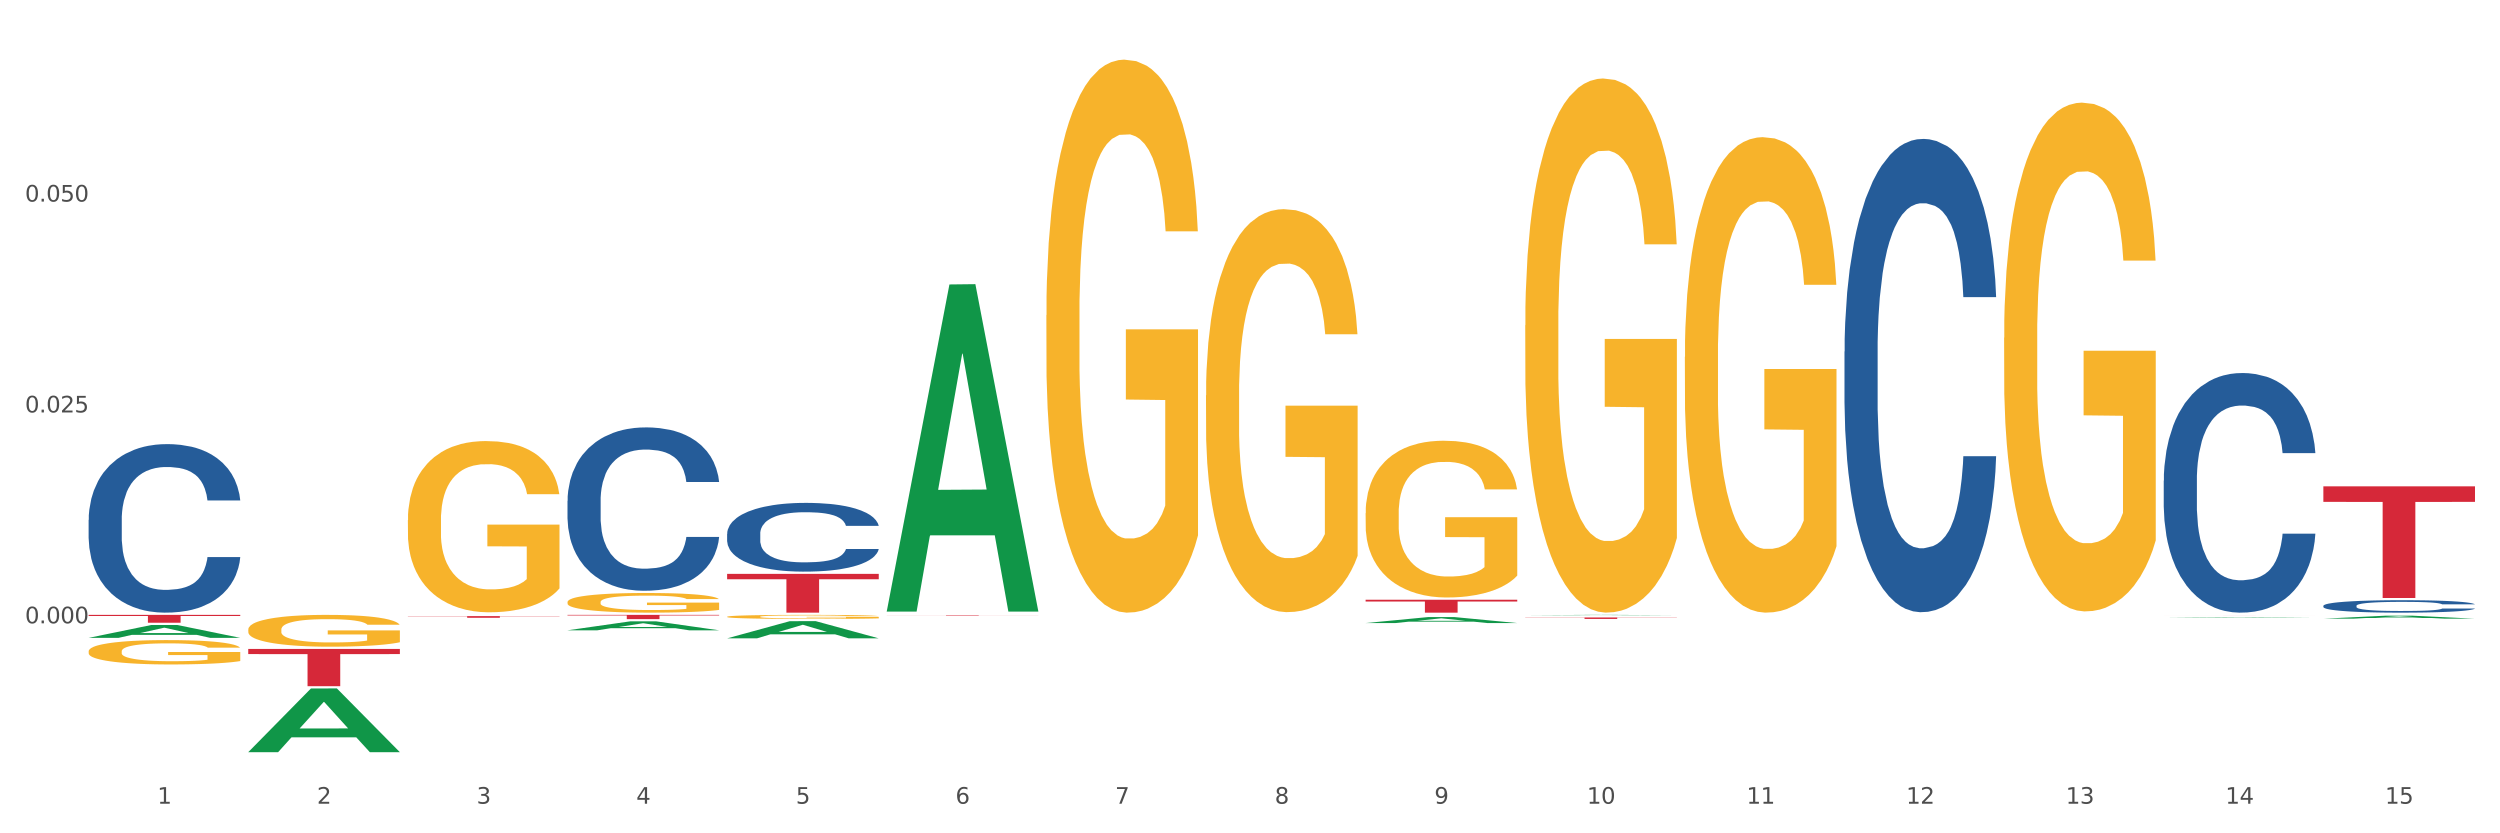 <?xml version="1.0" encoding="utf-8" standalone="no"?>
<!DOCTYPE svg PUBLIC "-//W3C//DTD SVG 1.1//EN"
  "http://www.w3.org/Graphics/SVG/1.1/DTD/svg11.dtd">
<svg xmlns:xlink="http://www.w3.org/1999/xlink" width="1080pt" height="360pt" viewBox="0 0 1080 360" xmlns="http://www.w3.org/2000/svg" version="1.1">
 <rect x="0" y="0" width="1080" height="360" fill="#333333" stroke="none"/>
 <defs>
  <style type="text/css">*{stroke-linejoin: round; stroke-linecap: butt}</style>
 </defs>
 <g id="figure_1">
  <g id="patch_1">
   <path d="M 0 360 
L 1080 360 
L 1080 0 
L 0 0 
z
" style="fill: #ffffff; stroke: #ffffff; stroke-linejoin: miter"/>
  </g>
  <g id="axes_1">
   <g id="matplotlib.axis_1">
    <g id="xtick_1">
     <g id="text_1">
      <!-- 1 -->
      <g style="fill: #4d4d4d" transform="translate(67.984 347.204) scale(0.096 -0.096)">
       <defs>
        <path id="DejaVuSans-31" d="M 794 531 
L 1825 531 
L 1825 4091 
L 703 3866 
L 703 4441 
L 1819 4666 
L 2450 4666 
L 2450 531 
L 3481 531 
L 3481 0 
L 794 0 
L 794 531 
z
" transform="scale(0.016)"/>
       </defs>
       <use xlink:href="#DejaVuSans-31"/>
      </g>
     </g>
    </g>
    <g id="xtick_2">
     <g id="text_2">
      <!-- 2 -->
      <g style="fill: #4d4d4d" transform="translate(136.942 347.204) scale(0.096 -0.096)">
       <defs>
        <path id="DejaVuSans-32" d="M 1228 531 
L 3431 531 
L 3431 0 
L 469 0 
L 469 531 
Q 828 903 1448 1529 
Q 2069 2156 2228 2338 
Q 2531 2678 2651 2914 
Q 2772 3150 2772 3378 
Q 2772 3750 2511 3984 
Q 2250 4219 1831 4219 
Q 1534 4219 1204 4116 
Q 875 4013 500 3803 
L 500 4441 
Q 881 4594 1212 4672 
Q 1544 4750 1819 4750 
Q 2544 4750 2975 4387 
Q 3406 4025 3406 3419 
Q 3406 3131 3298 2873 
Q 3191 2616 2906 2266 
Q 2828 2175 2409 1742 
Q 1991 1309 1228 531 
z
" transform="scale(0.016)"/>
       </defs>
       <use xlink:href="#DejaVuSans-32"/>
      </g>
     </g>
    </g>
    <g id="xtick_3">
     <g id="text_3">
      <!-- 3 -->
      <g style="fill: #4d4d4d" transform="translate(205.899 347.204) scale(0.096 -0.096)">
       <defs>
        <path id="DejaVuSans-33" d="M 2597 2516 
Q 3050 2419 3304 2112 
Q 3559 1806 3559 1356 
Q 3559 666 3084 287 
Q 2609 -91 1734 -91 
Q 1441 -91 1130 -33 
Q 819 25 488 141 
L 488 750 
Q 750 597 1062 519 
Q 1375 441 1716 441 
Q 2309 441 2620 675 
Q 2931 909 2931 1356 
Q 2931 1769 2642 2001 
Q 2353 2234 1838 2234 
L 1294 2234 
L 1294 2753 
L 1863 2753 
Q 2328 2753 2575 2939 
Q 2822 3125 2822 3475 
Q 2822 3834 2567 4026 
Q 2313 4219 1838 4219 
Q 1578 4219 1281 4162 
Q 984 4106 628 3988 
L 628 4550 
Q 988 4650 1302 4700 
Q 1616 4750 1894 4750 
Q 2613 4750 3031 4423 
Q 3450 4097 3450 3541 
Q 3450 3153 3228 2886 
Q 3006 2619 2597 2516 
z
" transform="scale(0.016)"/>
       </defs>
       <use xlink:href="#DejaVuSans-33"/>
      </g>
     </g>
    </g>
    <g id="xtick_4">
     <g id="text_4">
      <!-- 4 -->
      <g style="fill: #4d4d4d" transform="translate(274.857 347.204) scale(0.096 -0.096)">
       <defs>
        <path id="DejaVuSans-34" d="M 2419 4116 
L 825 1625 
L 2419 1625 
L 2419 4116 
z
M 2253 4666 
L 3047 4666 
L 3047 1625 
L 3713 1625 
L 3713 1100 
L 3047 1100 
L 3047 0 
L 2419 0 
L 2419 1100 
L 313 1100 
L 313 1709 
L 2253 4666 
z
" transform="scale(0.016)"/>
       </defs>
       <use xlink:href="#DejaVuSans-34"/>
      </g>
     </g>
    </g>
    <g id="xtick_5">
     <g id="text_5">
      <!-- 5 -->
      <g style="fill: #4d4d4d" transform="translate(343.815 347.204) scale(0.096 -0.096)">
       <defs>
        <path id="DejaVuSans-35" d="M 691 4666 
L 3169 4666 
L 3169 4134 
L 1269 4134 
L 1269 2991 
Q 1406 3038 1543 3061 
Q 1681 3084 1819 3084 
Q 2600 3084 3056 2656 
Q 3513 2228 3513 1497 
Q 3513 744 3044 326 
Q 2575 -91 1722 -91 
Q 1428 -91 1123 -41 
Q 819 9 494 109 
L 494 744 
Q 775 591 1075 516 
Q 1375 441 1709 441 
Q 2250 441 2565 725 
Q 2881 1009 2881 1497 
Q 2881 1984 2565 2268 
Q 2250 2553 1709 2553 
Q 1456 2553 1204 2497 
Q 953 2441 691 2322 
L 691 4666 
z
" transform="scale(0.016)"/>
       </defs>
       <use xlink:href="#DejaVuSans-35"/>
      </g>
     </g>
    </g>
    <g id="xtick_6">
     <g id="text_6">
      <!-- 6 -->
      <g style="fill: #4d4d4d" transform="translate(412.772 347.204) scale(0.096 -0.096)">
       <defs>
        <path id="DejaVuSans-36" d="M 2113 2584 
Q 1688 2584 1439 2293 
Q 1191 2003 1191 1497 
Q 1191 994 1439 701 
Q 1688 409 2113 409 
Q 2538 409 2786 701 
Q 3034 994 3034 1497 
Q 3034 2003 2786 2293 
Q 2538 2584 2113 2584 
z
M 3366 4563 
L 3366 3988 
Q 3128 4100 2886 4159 
Q 2644 4219 2406 4219 
Q 1781 4219 1451 3797 
Q 1122 3375 1075 2522 
Q 1259 2794 1537 2939 
Q 1816 3084 2150 3084 
Q 2853 3084 3261 2657 
Q 3669 2231 3669 1497 
Q 3669 778 3244 343 
Q 2819 -91 2113 -91 
Q 1303 -91 875 529 
Q 447 1150 447 2328 
Q 447 3434 972 4092 
Q 1497 4750 2381 4750 
Q 2619 4750 2861 4703 
Q 3103 4656 3366 4563 
z
" transform="scale(0.016)"/>
       </defs>
       <use xlink:href="#DejaVuSans-36"/>
      </g>
     </g>
    </g>
    <g id="xtick_7">
     <g id="text_7">
      <!-- 7 -->
      <g style="fill: #4d4d4d" transform="translate(481.73 347.204) scale(0.096 -0.096)">
       <defs>
        <path id="DejaVuSans-37" d="M 525 4666 
L 3525 4666 
L 3525 4397 
L 1831 0 
L 1172 0 
L 2766 4134 
L 525 4134 
L 525 4666 
z
" transform="scale(0.016)"/>
       </defs>
       <use xlink:href="#DejaVuSans-37"/>
      </g>
     </g>
    </g>
    <g id="xtick_8">
     <g id="text_8">
      <!-- 8 -->
      <g style="fill: #4d4d4d" transform="translate(550.688 347.204) scale(0.096 -0.096)">
       <defs>
        <path id="DejaVuSans-38" d="M 2034 2216 
Q 1584 2216 1326 1975 
Q 1069 1734 1069 1313 
Q 1069 891 1326 650 
Q 1584 409 2034 409 
Q 2484 409 2743 651 
Q 3003 894 3003 1313 
Q 3003 1734 2745 1975 
Q 2488 2216 2034 2216 
z
M 1403 2484 
Q 997 2584 770 2862 
Q 544 3141 544 3541 
Q 544 4100 942 4425 
Q 1341 4750 2034 4750 
Q 2731 4750 3128 4425 
Q 3525 4100 3525 3541 
Q 3525 3141 3298 2862 
Q 3072 2584 2669 2484 
Q 3125 2378 3379 2068 
Q 3634 1759 3634 1313 
Q 3634 634 3220 271 
Q 2806 -91 2034 -91 
Q 1263 -91 848 271 
Q 434 634 434 1313 
Q 434 1759 690 2068 
Q 947 2378 1403 2484 
z
M 1172 3481 
Q 1172 3119 1398 2916 
Q 1625 2713 2034 2713 
Q 2441 2713 2670 2916 
Q 2900 3119 2900 3481 
Q 2900 3844 2670 4047 
Q 2441 4250 2034 4250 
Q 1625 4250 1398 4047 
Q 1172 3844 1172 3481 
z
" transform="scale(0.016)"/>
       </defs>
       <use xlink:href="#DejaVuSans-38"/>
      </g>
     </g>
    </g>
    <g id="xtick_9">
     <g id="text_9">
      <!-- 9 -->
      <g style="fill: #4d4d4d" transform="translate(619.645 347.204) scale(0.096 -0.096)">
       <defs>
        <path id="DejaVuSans-39" d="M 703 97 
L 703 672 
Q 941 559 1184 500 
Q 1428 441 1663 441 
Q 2288 441 2617 861 
Q 2947 1281 2994 2138 
Q 2813 1869 2534 1725 
Q 2256 1581 1919 1581 
Q 1219 1581 811 2004 
Q 403 2428 403 3163 
Q 403 3881 828 4315 
Q 1253 4750 1959 4750 
Q 2769 4750 3195 4129 
Q 3622 3509 3622 2328 
Q 3622 1225 3098 567 
Q 2575 -91 1691 -91 
Q 1453 -91 1209 -44 
Q 966 3 703 97 
z
M 1959 2075 
Q 2384 2075 2632 2365 
Q 2881 2656 2881 3163 
Q 2881 3666 2632 3958 
Q 2384 4250 1959 4250 
Q 1534 4250 1286 3958 
Q 1038 3666 1038 3163 
Q 1038 2656 1286 2365 
Q 1534 2075 1959 2075 
z
" transform="scale(0.016)"/>
       </defs>
       <use xlink:href="#DejaVuSans-39"/>
      </g>
     </g>
    </g>
    <g id="xtick_10">
     <g id="text_10">
      <!-- 10 -->
      <g style="fill: #4d4d4d" transform="translate(685.549 347.204) scale(0.096 -0.096)">
       <defs>
        <path id="DejaVuSans-30" d="M 2034 4250 
Q 1547 4250 1301 3770 
Q 1056 3291 1056 2328 
Q 1056 1369 1301 889 
Q 1547 409 2034 409 
Q 2525 409 2770 889 
Q 3016 1369 3016 2328 
Q 3016 3291 2770 3770 
Q 2525 4250 2034 4250 
z
M 2034 4750 
Q 2819 4750 3233 4129 
Q 3647 3509 3647 2328 
Q 3647 1150 3233 529 
Q 2819 -91 2034 -91 
Q 1250 -91 836 529 
Q 422 1150 422 2328 
Q 422 3509 836 4129 
Q 1250 4750 2034 4750 
z
" transform="scale(0.016)"/>
       </defs>
       <use xlink:href="#DejaVuSans-31"/>
       <use xlink:href="#DejaVuSans-30" transform="translate(63.623 0)"/>
      </g>
     </g>
    </g>
    <g id="xtick_11">
     <g id="text_11">
      <!-- 11 -->
      <g style="fill: #4d4d4d" transform="translate(754.506 347.204) scale(0.096 -0.096)">
       <use xlink:href="#DejaVuSans-31"/>
       <use xlink:href="#DejaVuSans-31" transform="translate(63.623 0)"/>
      </g>
     </g>
    </g>
    <g id="xtick_12">
     <g id="text_12">
      <!-- 12 -->
      <g style="fill: #4d4d4d" transform="translate(823.464 347.204) scale(0.096 -0.096)">
       <use xlink:href="#DejaVuSans-31"/>
       <use xlink:href="#DejaVuSans-32" transform="translate(63.623 0)"/>
      </g>
     </g>
    </g>
    <g id="xtick_13">
     <g id="text_13">
      <!-- 13 -->
      <g style="fill: #4d4d4d" transform="translate(892.422 347.204) scale(0.096 -0.096)">
       <use xlink:href="#DejaVuSans-31"/>
       <use xlink:href="#DejaVuSans-33" transform="translate(63.623 0)"/>
      </g>
     </g>
    </g>
    <g id="xtick_14">
     <g id="text_14">
      <!-- 14 -->
      <g style="fill: #4d4d4d" transform="translate(961.379 347.204) scale(0.096 -0.096)">
       <use xlink:href="#DejaVuSans-31"/>
       <use xlink:href="#DejaVuSans-34" transform="translate(63.623 0)"/>
      </g>
     </g>
    </g>
    <g id="xtick_15">
     <g id="text_15">
      <!-- 15 -->
      <g style="fill: #4d4d4d" transform="translate(1030.337 347.204) scale(0.096 -0.096)">
       <use xlink:href="#DejaVuSans-31"/>
       <use xlink:href="#DejaVuSans-35" transform="translate(63.623 0)"/>
      </g>
     </g>
    </g>
    <g id="xtick_16"/>
    <g id="xtick_17"/>
    <g id="xtick_18"/>
    <g id="xtick_19"/>
    <g id="xtick_20"/>
    <g id="xtick_21"/>
    <g id="xtick_22"/>
    <g id="xtick_23"/>
    <g id="xtick_24"/>
    <g id="xtick_25"/>
    <g id="xtick_26"/>
    <g id="xtick_27"/>
    <g id="xtick_28"/>
    <g id="xtick_29"/>
   </g>
   <g id="matplotlib.axis_2">
    <g id="ytick_1">
     <g id="text_16">
      <!-- 0.000 -->
      <g style="fill: #4d4d4d" transform="translate(10.8 269.274) scale(0.096 -0.096)">
       <defs>
        <path id="DejaVuSans-2e" d="M 684 794 
L 1344 794 
L 1344 0 
L 684 0 
L 684 794 
z
" transform="scale(0.016)"/>
       </defs>
       <use xlink:href="#DejaVuSans-30"/>
       <use xlink:href="#DejaVuSans-2e" transform="translate(63.623 0)"/>
       <use xlink:href="#DejaVuSans-30" transform="translate(95.41 0)"/>
       <use xlink:href="#DejaVuSans-30" transform="translate(159.033 0)"/>
       <use xlink:href="#DejaVuSans-30" transform="translate(222.656 0)"/>
      </g>
     </g>
    </g>
    <g id="ytick_2">
     <g id="text_17">
      <!-- 0.025 -->
      <g style="fill: #4d4d4d" transform="translate(10.8 178.179) scale(0.096 -0.096)">
       <use xlink:href="#DejaVuSans-30"/>
       <use xlink:href="#DejaVuSans-2e" transform="translate(63.623 0)"/>
       <use xlink:href="#DejaVuSans-30" transform="translate(95.41 0)"/>
       <use xlink:href="#DejaVuSans-32" transform="translate(159.033 0)"/>
       <use xlink:href="#DejaVuSans-35" transform="translate(222.656 0)"/>
      </g>
     </g>
    </g>
    <g id="ytick_3">
     <g id="text_18">
      <!-- 0.050 -->
      <g style="fill: #4d4d4d" transform="translate(10.8 87.085) scale(0.096 -0.096)">
       <use xlink:href="#DejaVuSans-30"/>
       <use xlink:href="#DejaVuSans-2e" transform="translate(63.623 0)"/>
       <use xlink:href="#DejaVuSans-30" transform="translate(95.41 0)"/>
       <use xlink:href="#DejaVuSans-35" transform="translate(159.033 0)"/>
       <use xlink:href="#DejaVuSans-30" transform="translate(222.656 0)"/>
      </g>
     </g>
    </g>
    <g id="ytick_4"/>
    <g id="ytick_5"/>
    <g id="ytick_6"/>
    <g id="ytick_7"/>
   </g>
   <g id="PolyCollection_1">
    <path d="M 38.283 275.549 
L 38.351 275.544 
L 65.365 269.998 
L 76.576 269.993 
L 103.793 275.56 
L 90.826 275.56 
L 84.95 274.263 
L 57.058 274.263 
L 56.855 274.284 
L 51.182 275.56 
L 38.283 275.56 
L 38.283 275.549 
L 60.57 273.49 
L 81.438 273.485 
L 71.105 271.179 
L 70.97 271.169 
L 70.835 271.185 
L 60.502 273.485 
L 60.57 273.49 
L 38.283 275.549 
z
" clip-path="url(#p1aa0be770e)" style="fill: #109648"/>
    <path d="M 107.241 271.978 
L 107.318 271.966 
L 107.318 271.514 
L 107.473 271.125 
L 108.246 270.183 
L 109.406 269.405 
L 110.257 268.991 
L 111.108 268.652 
L 112.113 268.313 
L 113.351 267.961 
L 115.594 267.447 
L 116.986 267.183 
L 118.687 266.907 
L 121.781 266.505 
L 124.024 266.279 
L 126.344 266.091 
L 130.134 265.865 
L 132.609 265.765 
L 135.239 265.689 
L 138.41 265.639 
L 140.808 265.626 
L 146.067 265.664 
L 150.553 265.777 
L 152.719 265.865 
L 155.503 266.016 
L 156.972 266.116 
L 159.37 266.317 
L 161.845 266.58 
L 163.547 266.806 
L 166.099 267.233 
L 168.032 267.66 
L 169.811 268.187 
L 170.74 268.551 
L 171.436 268.89 
L 172.054 269.279 
L 172.673 269.894 
L 158.751 269.894 
L 158.21 269.455 
L 157.359 269.041 
L 156.122 268.639 
L 155.039 268.388 
L 153.183 268.074 
L 151.481 267.873 
L 149.702 267.723 
L 147.537 267.597 
L 145.835 267.535 
L 143.437 267.484 
L 138.719 267.497 
L 135.548 267.597 
L 133.383 267.723 
L 131.991 267.836 
L 130.753 267.961 
L 129.361 268.137 
L 127.737 268.401 
L 126.576 268.639 
L 125.416 268.94 
L 124.488 269.242 
L 123.637 269.593 
L 122.941 269.97 
L 122.4 270.359 
L 121.936 270.836 
L 121.549 271.627 
L 121.549 273.347 
L 121.704 273.736 
L 122.091 274.25 
L 122.555 274.64 
L 123.328 275.104 
L 124.024 275.418 
L 125.339 275.87 
L 126.809 276.246 
L 127.969 276.485 
L 129.129 276.686 
L 131.14 276.962 
L 133.383 277.188 
L 135.316 277.326 
L 137.946 277.451 
L 139.725 277.502 
L 141.272 277.527 
L 145.062 277.527 
L 147.769 277.489 
L 150.785 277.401 
L 153.105 277.288 
L 155.039 277.15 
L 157.204 276.924 
L 158.597 276.711 
L 158.597 274.087 
L 141.581 274.075 
L 141.581 272.33 
L 172.75 272.33 
L 172.75 277.451 
L 171.436 277.715 
L 169.966 277.953 
L 168.419 278.167 
L 166.099 278.431 
L 163.315 278.682 
L 160.84 278.857 
L 158.21 279.008 
L 155.116 279.146 
L 151.094 279.272 
L 148.619 279.322 
L 145.526 279.359 
L 141.89 279.372 
L 138.719 279.347 
L 135.626 279.284 
L 132.377 279.171 
L 129.206 279.008 
L 126.809 278.845 
L 124.411 278.644 
L 121.859 278.38 
L 119.848 278.129 
L 118.301 277.903 
L 116.599 277.615 
L 114.743 277.238 
L 113.351 276.899 
L 112.113 276.548 
L 110.798 276.096 
L 109.87 275.707 
L 108.942 275.217 
L 108.401 274.853 
L 107.782 274.288 
L 107.318 273.497 
L 107.241 271.978 
z
" clip-path="url(#p1aa0be770e)" style="fill: #f7b32b"/>
    <path d="M 589.944 259.079 
L 655.454 259.079 
L 655.454 259.856 
L 629.685 259.861 
L 629.685 264.667 
L 615.558 264.667 
L 615.558 259.861 
L 589.944 259.856 
L 589.944 259.085 
L 589.944 259.079 
z
" clip-path="url(#p1aa0be770e)" style="fill: #d62839"/>
    <path d="M 383.071 265.723 
L 448.581 265.723 
L 448.581 265.751 
L 422.812 265.751 
L 422.812 265.924 
L 408.685 265.924 
L 408.685 265.751 
L 383.071 265.751 
L 383.071 265.723 
L 383.071 265.723 
z
" clip-path="url(#p1aa0be770e)" style="fill: #d62839"/>
    <path d="M 314.114 247.908 
L 379.623 247.908 
L 379.623 250.237 
L 353.854 250.253 
L 353.854 264.667 
L 339.728 264.667 
L 339.728 250.253 
L 314.114 250.237 
L 314.114 247.924 
L 314.114 247.908 
z
" clip-path="url(#p1aa0be770e)" style="fill: #d62839"/>
    <path d="M 245.156 265.626 
L 310.666 265.626 
L 310.666 265.881 
L 284.897 265.883 
L 284.897 267.461 
L 270.77 267.461 
L 270.77 265.883 
L 245.156 265.881 
L 245.156 265.628 
L 245.156 265.626 
z
" clip-path="url(#p1aa0be770e)" style="fill: #d62839"/>
    <path d="M 176.198 266.165 
L 241.708 266.165 
L 241.708 266.265 
L 215.939 266.265 
L 215.939 266.881 
L 201.812 266.881 
L 201.812 266.265 
L 176.198 266.265 
L 176.198 266.166 
L 176.198 266.165 
z
" clip-path="url(#p1aa0be770e)" style="fill: #d62839"/>
    <path d="M 107.241 280.331 
L 172.75 280.331 
L 172.75 282.569 
L 146.981 282.584 
L 146.981 296.435 
L 132.855 296.435 
L 132.855 282.584 
L 107.241 282.569 
L 107.241 280.347 
L 107.241 280.331 
z
" clip-path="url(#p1aa0be770e)" style="fill: #d62839"/>
    <path d="M 38.283 265.626 
L 103.793 265.626 
L 103.793 266.1 
L 78.024 266.103 
L 78.024 269.033 
L 63.897 269.033 
L 63.897 266.103 
L 38.283 266.1 
L 38.283 265.63 
L 38.283 265.626 
z
" clip-path="url(#p1aa0be770e)" style="fill: #d62839"/>
    <path d="M 38.283 224.57 
L 38.36 224.504 
L 38.36 222.642 
L 38.593 220.115 
L 39.445 215.46 
L 40.529 211.936 
L 42.387 207.813 
L 43.394 206.084 
L 44.71 204.156 
L 47.42 201.031 
L 50.518 198.371 
L 52.686 196.908 
L 54.312 195.977 
L 57.951 194.315 
L 60.042 193.583 
L 62.21 192.985 
L 64.069 192.586 
L 67.166 192.12 
L 69.644 191.921 
L 72.509 191.854 
L 74.91 191.921 
L 78.084 192.187 
L 82.731 192.985 
L 84.512 193.45 
L 86.912 194.248 
L 89.39 195.312 
L 91.403 196.376 
L 93.726 197.905 
L 96.127 199.9 
L 98.45 202.427 
L 100.076 204.755 
L 101.392 207.215 
L 102.554 210.207 
L 103.406 213.465 
L 103.793 216.192 
L 89.622 216.192 
L 89.235 213.731 
L 88.461 211.072 
L 87.686 209.276 
L 86.835 207.813 
L 85.518 206.151 
L 84.357 205.087 
L 82.421 203.824 
L 80.64 203.026 
L 79.169 202.56 
L 77.388 202.161 
L 73.593 201.762 
L 70.883 201.762 
L 69.179 201.895 
L 67.089 202.228 
L 65.308 202.693 
L 63.217 203.491 
L 61.591 204.356 
L 59.965 205.486 
L 59.036 206.284 
L 57.642 207.747 
L 56.712 208.944 
L 55.474 211.005 
L 54.777 212.468 
L 53.538 216.258 
L 52.996 219.051 
L 52.763 220.979 
L 52.608 223.107 
L 52.608 233.481 
L 53.073 238.135 
L 53.46 240.13 
L 54.08 242.391 
L 55.241 245.317 
L 56.945 248.176 
L 58.726 250.237 
L 60.197 251.501 
L 61.591 252.432 
L 62.985 253.163 
L 64.688 253.828 
L 66.082 254.227 
L 68.173 254.626 
L 70.651 254.826 
L 72.587 254.826 
L 76.536 254.493 
L 78.317 254.161 
L 80.02 253.695 
L 81.879 252.964 
L 83.35 252.166 
L 84.202 251.567 
L 85.596 250.304 
L 86.68 248.974 
L 87.609 247.445 
L 88.228 246.115 
L 88.925 244.12 
L 89.467 241.859 
L 89.622 240.662 
L 103.793 240.662 
L 103.483 243.056 
L 102.941 245.383 
L 101.857 248.509 
L 101.005 250.304 
L 99.689 252.498 
L 98.295 254.36 
L 96.359 256.422 
L 94.578 257.951 
L 92.72 259.281 
L 90.706 260.478 
L 87.067 262.14 
L 85.75 262.606 
L 82.963 263.404 
L 80.795 263.869 
L 77.62 264.335 
L 74.368 264.6 
L 70.96 264.667 
L 67.94 264.534 
L 64.611 264.135 
L 62.52 263.736 
L 60.197 263.138 
L 57.487 262.207 
L 54.931 261.076 
L 52.531 259.746 
L 50.285 258.217 
L 48.195 256.488 
L 45.484 253.629 
L 43.471 250.836 
L 42 248.243 
L 40.993 246.048 
L 39.987 243.255 
L 39.445 241.327 
L 38.593 236.672 
L 38.283 232.35 
L 38.283 224.57 
z
" clip-path="url(#p1aa0be770e)" style="fill: #255c99"/>
    <path d="M 245.156 216.346 
L 245.233 216.282 
L 245.233 214.477 
L 245.466 212.028 
L 246.317 207.516 
L 247.402 204.1 
L 249.26 200.103 
L 250.267 198.427 
L 251.583 196.558 
L 254.293 193.529 
L 257.391 190.951 
L 259.559 189.533 
L 261.185 188.63 
L 264.824 187.019 
L 266.915 186.31 
L 269.083 185.73 
L 270.942 185.343 
L 274.039 184.892 
L 276.517 184.698 
L 279.382 184.634 
L 281.783 184.698 
L 284.957 184.956 
L 289.604 185.73 
L 291.385 186.181 
L 293.785 186.954 
L 296.263 187.986 
L 298.276 189.017 
L 300.599 190.499 
L 303 192.433 
L 305.323 194.882 
L 306.949 197.138 
L 308.265 199.523 
L 309.427 202.424 
L 310.279 205.582 
L 310.666 208.225 
L 296.495 208.225 
L 296.108 205.84 
L 295.334 203.262 
L 294.559 201.521 
L 293.708 200.103 
L 292.391 198.492 
L 291.23 197.461 
L 289.294 196.236 
L 287.513 195.462 
L 286.042 195.011 
L 284.261 194.625 
L 280.466 194.238 
L 277.756 194.238 
L 276.052 194.367 
L 273.962 194.689 
L 272.181 195.14 
L 270.09 195.914 
L 268.464 196.752 
L 266.838 197.847 
L 265.908 198.621 
L 264.515 200.039 
L 263.585 201.199 
L 262.346 203.197 
L 261.65 204.615 
L 260.411 208.289 
L 259.869 210.996 
L 259.636 212.866 
L 259.481 214.928 
L 259.481 224.983 
L 259.946 229.495 
L 260.333 231.429 
L 260.953 233.62 
L 262.114 236.456 
L 263.818 239.228 
L 265.599 241.226 
L 267.07 242.451 
L 268.464 243.353 
L 269.858 244.062 
L 271.561 244.707 
L 272.955 245.093 
L 275.046 245.48 
L 277.524 245.673 
L 279.46 245.673 
L 283.409 245.351 
L 285.19 245.029 
L 286.893 244.578 
L 288.752 243.869 
L 290.223 243.095 
L 291.075 242.515 
L 292.469 241.29 
L 293.553 240.001 
L 294.482 238.519 
L 295.101 237.23 
L 295.798 235.296 
L 296.34 233.105 
L 296.495 231.944 
L 310.666 231.944 
L 310.356 234.265 
L 309.814 236.521 
L 308.73 239.55 
L 307.878 241.29 
L 306.562 243.418 
L 305.168 245.222 
L 303.232 247.22 
L 301.451 248.703 
L 299.593 249.992 
L 297.579 251.152 
L 293.94 252.764 
L 292.623 253.215 
L 289.836 253.988 
L 287.668 254.439 
L 284.493 254.891 
L 281.241 255.148 
L 277.833 255.213 
L 274.813 255.084 
L 271.484 254.697 
L 269.393 254.311 
L 267.07 253.73 
L 264.36 252.828 
L 261.804 251.732 
L 259.404 250.443 
L 257.158 248.961 
L 255.068 247.285 
L 252.357 244.513 
L 250.344 241.806 
L 248.873 239.292 
L 247.866 237.165 
L 246.86 234.458 
L 246.317 232.589 
L 245.466 228.077 
L 245.156 223.887 
L 245.156 216.346 
z
" clip-path="url(#p1aa0be770e)" style="fill: #255c99"/>
    <path d="M 314.114 230.591 
L 314.191 230.564 
L 314.191 229.804 
L 314.423 228.773 
L 315.275 226.874 
L 316.359 225.437 
L 318.218 223.755 
L 319.224 223.049 
L 320.541 222.263 
L 323.251 220.988 
L 326.348 219.903 
L 328.516 219.306 
L 330.143 218.926 
L 333.782 218.248 
L 335.873 217.949 
L 338.041 217.705 
L 339.899 217.542 
L 342.997 217.353 
L 345.475 217.271 
L 348.34 217.244 
L 350.74 217.271 
L 353.915 217.38 
L 358.561 217.705 
L 360.342 217.895 
L 362.743 218.221 
L 365.221 218.655 
L 367.234 219.089 
L 369.557 219.713 
L 371.957 220.526 
L 374.28 221.557 
L 375.907 222.507 
L 377.223 223.51 
L 378.384 224.731 
L 379.236 226.06 
L 379.623 227.173 
L 365.453 227.173 
L 365.066 226.169 
L 364.291 225.084 
L 363.517 224.351 
L 362.665 223.755 
L 361.349 223.076 
L 360.187 222.642 
L 358.251 222.127 
L 356.47 221.801 
L 354.999 221.612 
L 353.218 221.449 
L 349.424 221.286 
L 346.714 221.286 
L 345.01 221.34 
L 342.919 221.476 
L 341.138 221.666 
L 339.048 221.991 
L 337.421 222.344 
L 335.795 222.805 
L 334.866 223.131 
L 333.472 223.728 
L 332.543 224.216 
L 331.304 225.057 
L 330.607 225.654 
L 329.368 227.2 
L 328.826 228.339 
L 328.594 229.126 
L 328.439 229.994 
L 328.439 234.226 
L 328.904 236.125 
L 329.291 236.939 
L 329.91 237.861 
L 331.072 239.055 
L 332.775 240.221 
L 334.556 241.062 
L 336.028 241.577 
L 337.421 241.957 
L 338.815 242.256 
L 340.519 242.527 
L 341.913 242.69 
L 344.003 242.852 
L 346.481 242.934 
L 348.417 242.934 
L 352.366 242.798 
L 354.147 242.663 
L 355.851 242.473 
L 357.709 242.174 
L 359.181 241.849 
L 360.032 241.605 
L 361.426 241.089 
L 362.51 240.547 
L 363.44 239.923 
L 364.059 239.38 
L 364.756 238.566 
L 365.298 237.644 
L 365.453 237.156 
L 379.623 237.156 
L 379.314 238.132 
L 378.772 239.082 
L 377.688 240.357 
L 376.836 241.089 
L 375.519 241.984 
L 374.126 242.744 
L 372.19 243.585 
L 370.409 244.209 
L 368.55 244.751 
L 366.537 245.24 
L 362.898 245.918 
L 361.581 246.108 
L 358.793 246.433 
L 356.625 246.623 
L 353.45 246.813 
L 350.198 246.922 
L 346.791 246.949 
L 343.771 246.895 
L 340.441 246.732 
L 338.351 246.569 
L 336.028 246.325 
L 333.317 245.945 
L 330.762 245.484 
L 328.362 244.941 
L 326.116 244.317 
L 324.025 243.612 
L 321.315 242.446 
L 319.302 241.306 
L 317.831 240.248 
L 316.824 239.353 
L 315.817 238.214 
L 315.275 237.427 
L 314.423 235.528 
L 314.114 233.765 
L 314.114 230.591 
z
" clip-path="url(#p1aa0be770e)" style="fill: #255c99"/>
    <path d="M 796.817 151.878 
L 796.895 151.691 
L 796.895 146.462 
L 797.127 139.366 
L 797.979 126.295 
L 799.063 116.398 
L 800.921 104.821 
L 801.928 99.966 
L 803.244 94.551 
L 805.955 85.774 
L 809.052 78.305 
L 811.22 74.197 
L 812.846 71.582 
L 816.486 66.914 
L 818.576 64.86 
L 820.745 63.18 
L 822.603 62.059 
L 825.7 60.752 
L 828.178 60.192 
L 831.043 60.005 
L 833.444 60.192 
L 836.619 60.939 
L 841.265 63.18 
L 843.046 64.487 
L 845.446 66.727 
L 847.924 69.715 
L 849.937 72.703 
L 852.261 76.998 
L 854.661 82.6 
L 856.984 89.696 
L 858.61 96.231 
L 859.927 103.14 
L 861.088 111.543 
L 861.94 120.693 
L 862.327 128.349 
L 848.156 128.349 
L 847.769 121.44 
L 846.995 113.971 
L 846.221 108.929 
L 845.369 104.821 
L 844.052 100.153 
L 842.891 97.165 
L 840.955 93.617 
L 839.174 91.376 
L 837.703 90.069 
L 835.922 88.949 
L 832.127 87.828 
L 829.417 87.828 
L 827.714 88.202 
L 825.623 89.135 
L 823.842 90.442 
L 821.751 92.683 
L 820.125 95.111 
L 818.499 98.285 
L 817.57 100.526 
L 816.176 104.634 
L 815.247 107.995 
L 814.008 113.784 
L 813.311 117.892 
L 812.072 128.536 
L 811.53 136.379 
L 811.298 141.794 
L 811.143 147.769 
L 811.143 176.9 
L 811.607 189.971 
L 811.994 195.573 
L 812.614 201.922 
L 813.775 210.138 
L 815.479 218.168 
L 817.26 223.956 
L 818.731 227.504 
L 820.125 230.119 
L 821.519 232.173 
L 823.222 234.04 
L 824.616 235.16 
L 826.707 236.281 
L 829.185 236.841 
L 831.121 236.841 
L 835.07 235.907 
L 836.851 234.974 
L 838.555 233.667 
L 840.413 231.612 
L 841.884 229.372 
L 842.736 227.691 
L 844.13 224.143 
L 845.214 220.409 
L 846.143 216.114 
L 846.763 212.379 
L 847.46 206.777 
L 848.002 200.428 
L 848.156 197.067 
L 862.327 197.067 
L 862.017 203.789 
L 861.475 210.325 
L 860.391 219.101 
L 859.539 224.143 
L 858.223 230.305 
L 856.829 235.534 
L 854.893 241.323 
L 853.112 245.617 
L 851.254 249.352 
L 849.241 252.713 
L 845.601 257.382 
L 844.285 258.689 
L 841.497 260.93 
L 839.329 262.237 
L 836.154 263.544 
L 832.902 264.291 
L 829.495 264.477 
L 826.475 264.104 
L 823.145 262.984 
L 821.054 261.863 
L 818.731 260.183 
L 816.021 257.568 
L 813.466 254.394 
L 811.065 250.659 
L 808.82 246.364 
L 806.729 241.509 
L 804.019 233.48 
L 802.005 225.637 
L 800.534 218.354 
L 799.527 212.192 
L 798.521 204.349 
L 797.979 198.934 
L 797.127 185.863 
L 796.817 173.725 
L 796.817 151.878 
z
" clip-path="url(#p1aa0be770e)" style="fill: #255c99"/>
    <path d="M 934.733 207.659 
L 934.81 207.565 
L 934.81 204.918 
L 935.042 201.325 
L 935.894 194.708 
L 936.978 189.697 
L 938.837 183.835 
L 939.843 181.377 
L 941.16 178.636 
L 943.87 174.192 
L 946.967 170.411 
L 949.135 168.331 
L 950.762 167.007 
L 954.401 164.644 
L 956.492 163.604 
L 958.66 162.753 
L 960.518 162.186 
L 963.616 161.524 
L 966.094 161.24 
L 968.959 161.146 
L 971.359 161.24 
L 974.534 161.619 
L 979.18 162.753 
L 980.961 163.415 
L 983.362 164.549 
L 985.839 166.062 
L 987.853 167.575 
L 990.176 169.749 
L 992.576 172.585 
L 994.899 176.178 
L 996.525 179.487 
L 997.842 182.985 
L 999.003 187.239 
L 999.855 191.871 
L 1000.242 195.747 
L 986.072 195.747 
L 985.685 192.25 
L 984.91 188.468 
L 984.136 185.915 
L 983.284 183.835 
L 981.968 181.472 
L 980.806 179.959 
L 978.87 178.163 
L 977.089 177.029 
L 975.618 176.367 
L 973.837 175.8 
L 970.043 175.232 
L 967.333 175.232 
L 965.629 175.421 
L 963.538 175.894 
L 961.757 176.556 
L 959.667 177.69 
L 958.04 178.919 
L 956.414 180.527 
L 955.485 181.661 
L 954.091 183.741 
L 953.162 185.443 
L 951.923 188.373 
L 951.226 190.453 
L 949.987 195.842 
L 949.445 199.813 
L 949.213 202.554 
L 949.058 205.58 
L 949.058 220.328 
L 949.523 226.946 
L 949.91 229.782 
L 950.529 232.996 
L 951.691 237.156 
L 953.394 241.221 
L 955.175 244.152 
L 956.647 245.948 
L 958.04 247.272 
L 959.434 248.312 
L 961.138 249.257 
L 962.532 249.824 
L 964.622 250.391 
L 967.1 250.675 
L 969.036 250.675 
L 972.985 250.202 
L 974.766 249.73 
L 976.47 249.068 
L 978.328 248.028 
L 979.8 246.894 
L 980.651 246.043 
L 982.045 244.246 
L 983.129 242.356 
L 984.058 240.181 
L 984.678 238.29 
L 985.375 235.454 
L 985.917 232.24 
L 986.072 230.538 
L 1000.242 230.538 
L 999.933 233.942 
L 999.391 237.25 
L 998.306 241.694 
L 997.455 244.246 
L 996.138 247.366 
L 994.744 250.013 
L 992.809 252.944 
L 991.028 255.118 
L 989.169 257.009 
L 987.156 258.711 
L 983.516 261.074 
L 982.2 261.736 
L 979.412 262.871 
L 977.244 263.533 
L 974.069 264.194 
L 970.817 264.572 
L 967.41 264.667 
L 964.39 264.478 
L 961.06 263.911 
L 958.97 263.343 
L 956.647 262.493 
L 953.936 261.169 
L 951.381 259.562 
L 948.981 257.671 
L 946.735 255.497 
L 944.644 253.039 
L 941.934 248.973 
L 939.921 245.003 
L 938.449 241.316 
L 937.443 238.196 
L 936.436 234.225 
L 935.894 231.484 
L 935.042 224.866 
L 934.733 218.721 
L 934.733 207.659 
z
" clip-path="url(#p1aa0be770e)" style="fill: #255c99"/>
    <path d="M 1003.69 261.701 
L 1003.768 261.696 
L 1003.768 261.558 
L 1004 261.372 
L 1004.852 261.027 
L 1005.936 260.767 
L 1007.794 260.462 
L 1008.801 260.334 
L 1010.117 260.191 
L 1012.828 259.96 
L 1015.925 259.763 
L 1018.093 259.655 
L 1019.719 259.586 
L 1023.359 259.463 
L 1025.449 259.409 
L 1027.618 259.365 
L 1029.476 259.335 
L 1032.573 259.301 
L 1035.051 259.286 
L 1037.916 259.281 
L 1040.317 259.286 
L 1043.492 259.306 
L 1048.138 259.365 
L 1049.919 259.399 
L 1052.319 259.458 
L 1054.797 259.537 
L 1056.81 259.616 
L 1059.133 259.729 
L 1061.534 259.876 
L 1063.857 260.063 
L 1065.483 260.235 
L 1066.8 260.417 
L 1067.961 260.639 
L 1068.813 260.88 
L 1069.2 261.081 
L 1055.029 261.081 
L 1054.642 260.899 
L 1053.868 260.703 
L 1053.094 260.57 
L 1052.242 260.462 
L 1050.925 260.339 
L 1049.764 260.26 
L 1047.828 260.167 
L 1046.047 260.108 
L 1044.576 260.073 
L 1042.795 260.044 
L 1039 260.014 
L 1036.29 260.014 
L 1034.587 260.024 
L 1032.496 260.049 
L 1030.715 260.083 
L 1028.624 260.142 
L 1026.998 260.206 
L 1025.372 260.29 
L 1024.443 260.349 
L 1023.049 260.457 
L 1022.12 260.545 
L 1020.881 260.698 
L 1020.184 260.806 
L 1018.945 261.086 
L 1018.403 261.293 
L 1018.171 261.436 
L 1018.016 261.593 
L 1018.016 262.36 
L 1018.48 262.705 
L 1018.867 262.852 
L 1019.487 263.019 
L 1020.648 263.236 
L 1022.352 263.447 
L 1024.133 263.6 
L 1025.604 263.693 
L 1026.998 263.762 
L 1028.392 263.816 
L 1030.095 263.865 
L 1031.489 263.895 
L 1033.58 263.924 
L 1036.058 263.939 
L 1037.994 263.939 
L 1041.943 263.914 
L 1043.724 263.89 
L 1045.428 263.855 
L 1047.286 263.801 
L 1048.757 263.742 
L 1049.609 263.698 
L 1051.003 263.605 
L 1052.087 263.506 
L 1053.016 263.393 
L 1053.636 263.295 
L 1054.333 263.147 
L 1054.875 262.98 
L 1055.029 262.891 
L 1069.2 262.891 
L 1068.89 263.068 
L 1068.348 263.241 
L 1067.264 263.472 
L 1066.412 263.605 
L 1065.096 263.767 
L 1063.702 263.905 
L 1061.766 264.057 
L 1059.985 264.17 
L 1058.127 264.269 
L 1056.114 264.357 
L 1052.474 264.48 
L 1051.158 264.515 
L 1048.37 264.574 
L 1046.202 264.608 
L 1043.027 264.642 
L 1039.775 264.662 
L 1036.368 264.667 
L 1033.348 264.657 
L 1030.018 264.628 
L 1027.927 264.598 
L 1025.604 264.554 
L 1022.894 264.485 
L 1020.339 264.401 
L 1017.938 264.303 
L 1015.693 264.19 
L 1013.602 264.062 
L 1010.892 263.851 
L 1008.878 263.644 
L 1007.407 263.452 
L 1006.4 263.29 
L 1005.394 263.083 
L 1004.852 262.941 
L 1004 262.596 
L 1003.69 262.277 
L 1003.69 261.701 
z
" clip-path="url(#p1aa0be770e)" style="fill: #255c99"/>
    <path d="M 865.775 145.9 
L 865.852 145.699 
L 865.852 138.473 
L 866.007 132.25 
L 866.78 117.195 
L 867.941 104.75 
L 868.791 98.125 
L 869.642 92.706 
L 870.648 87.286 
L 871.885 81.665 
L 874.128 73.435 
L 875.52 69.22 
L 877.222 64.803 
L 880.315 58.38 
L 882.558 54.767 
L 884.879 51.756 
L 888.669 48.143 
L 891.144 46.537 
L 893.773 45.332 
L 896.944 44.529 
L 899.342 44.329 
L 904.601 44.931 
L 909.087 46.737 
L 911.253 48.143 
L 914.037 50.551 
L 915.507 52.157 
L 917.904 55.369 
L 920.379 59.584 
L 922.081 63.198 
L 924.633 70.023 
L 926.567 76.848 
L 928.346 85.278 
L 929.274 91.1 
L 929.97 96.519 
L 930.589 102.742 
L 931.207 112.578 
L 917.286 112.578 
L 916.744 105.552 
L 915.893 98.928 
L 914.656 92.505 
L 913.573 88.49 
L 911.717 83.472 
L 910.015 80.26 
L 908.236 77.851 
L 906.071 75.844 
L 904.369 74.84 
L 901.972 74.037 
L 897.254 74.238 
L 894.083 75.844 
L 891.917 77.851 
L 890.525 79.658 
L 889.287 81.665 
L 887.895 84.475 
L 886.271 88.691 
L 885.111 92.505 
L 883.951 97.322 
L 883.022 102.14 
L 882.172 107.761 
L 881.476 113.783 
L 880.934 120.005 
L 880.47 127.633 
L 880.083 140.279 
L 880.083 167.78 
L 880.238 174.003 
L 880.625 182.233 
L 881.089 188.456 
L 881.862 195.883 
L 882.558 200.901 
L 883.873 208.128 
L 885.343 214.15 
L 886.503 217.963 
L 887.663 221.175 
L 889.674 225.591 
L 891.917 229.205 
L 893.851 231.413 
L 896.48 233.42 
L 898.259 234.223 
L 899.806 234.624 
L 903.596 234.624 
L 906.303 234.022 
L 909.319 232.617 
L 911.639 230.81 
L 913.573 228.602 
L 915.739 224.989 
L 917.131 221.577 
L 917.131 179.623 
L 900.115 179.423 
L 900.115 151.521 
L 931.285 151.521 
L 931.285 233.42 
L 929.97 237.635 
L 928.5 241.449 
L 926.953 244.862 
L 924.633 249.077 
L 921.849 253.092 
L 919.374 255.902 
L 916.744 258.311 
L 913.65 260.519 
L 909.629 262.526 
L 907.154 263.329 
L 904.06 263.932 
L 900.425 264.132 
L 897.254 263.731 
L 894.16 262.727 
L 890.911 260.921 
L 887.74 258.311 
L 885.343 255.701 
L 882.945 252.49 
L 880.393 248.274 
L 878.382 244.26 
L 876.835 240.646 
L 875.133 236.03 
L 873.277 230.008 
L 871.885 224.588 
L 870.648 218.967 
L 869.333 211.741 
L 868.405 205.518 
L 867.476 197.689 
L 866.935 191.868 
L 866.316 182.835 
L 865.852 170.189 
L 865.775 145.9 
z
" clip-path="url(#p1aa0be770e)" style="fill: #f7b32b"/>
    <path d="M 727.86 154.168 
L 727.937 153.98 
L 727.937 147.227 
L 728.092 141.411 
L 728.865 127.342 
L 730.025 115.711 
L 730.876 109.52 
L 731.727 104.455 
L 732.732 99.39 
L 733.97 94.138 
L 736.213 86.446 
L 737.605 82.507 
L 739.306 78.38 
L 742.4 72.377 
L 744.643 69 
L 746.963 66.186 
L 750.753 62.809 
L 753.228 61.309 
L 755.858 60.183 
L 759.029 59.433 
L 761.427 59.245 
L 766.686 59.808 
L 771.172 61.496 
L 773.337 62.809 
L 776.122 65.061 
L 777.591 66.561 
L 779.989 69.563 
L 782.464 73.502 
L 784.166 76.879 
L 786.718 83.257 
L 788.651 89.635 
L 790.43 97.514 
L 791.358 102.955 
L 792.055 108.02 
L 792.673 113.835 
L 793.292 123.027 
L 779.37 123.027 
L 778.829 116.461 
L 777.978 110.271 
L 776.741 104.268 
L 775.658 100.516 
L 773.802 95.826 
L 772.1 92.825 
L 770.321 90.573 
L 768.155 88.697 
L 766.454 87.759 
L 764.056 87.009 
L 759.338 87.197 
L 756.167 88.697 
L 754.002 90.573 
L 752.609 92.262 
L 751.372 94.138 
L 749.98 96.764 
L 748.356 100.703 
L 747.195 104.268 
L 746.035 108.77 
L 745.107 113.272 
L 744.256 118.525 
L 743.56 124.153 
L 743.019 129.968 
L 742.555 137.097 
L 742.168 148.915 
L 742.168 174.616 
L 742.323 180.431 
L 742.71 188.122 
L 743.174 193.938 
L 743.947 200.879 
L 744.643 205.569 
L 745.958 212.322 
L 747.427 217.95 
L 748.588 221.514 
L 749.748 224.516 
L 751.759 228.643 
L 754.002 232.019 
L 755.935 234.083 
L 758.565 235.959 
L 760.344 236.709 
L 761.891 237.084 
L 765.68 237.084 
L 768.387 236.522 
L 771.404 235.208 
L 773.724 233.52 
L 775.658 231.457 
L 777.823 228.08 
L 779.216 224.891 
L 779.216 185.684 
L 762.2 185.496 
L 762.2 159.42 
L 793.369 159.42 
L 793.369 235.959 
L 792.055 239.898 
L 790.585 243.463 
L 789.038 246.652 
L 786.718 250.591 
L 783.933 254.343 
L 781.458 256.969 
L 778.829 259.22 
L 775.735 261.284 
L 771.713 263.16 
L 769.238 263.91 
L 766.145 264.473 
L 762.509 264.661 
L 759.338 264.286 
L 756.245 263.348 
L 752.996 261.659 
L 749.825 259.22 
L 747.427 256.782 
L 745.03 253.78 
L 742.477 249.841 
L 740.467 246.089 
L 738.92 242.712 
L 737.218 238.398 
L 735.362 232.77 
L 733.97 227.705 
L 732.732 222.452 
L 731.417 215.699 
L 730.489 209.883 
L 729.561 202.567 
L 729.02 197.127 
L 728.401 188.685 
L 727.937 176.867 
L 727.86 154.168 
z
" clip-path="url(#p1aa0be770e)" style="fill: #f7b32b"/>
    <path d="M 658.902 140.531 
L 658.979 140.321 
L 658.979 132.734 
L 659.134 126.201 
L 659.907 110.396 
L 661.068 97.33 
L 661.918 90.376 
L 662.769 84.686 
L 663.775 78.996 
L 665.012 73.095 
L 667.255 64.455 
L 668.647 60.03 
L 670.349 55.393 
L 673.442 48.65 
L 675.685 44.856 
L 678.006 41.695 
L 681.796 37.902 
L 684.271 36.216 
L 686.9 34.952 
L 690.071 34.109 
L 692.469 33.898 
L 697.728 34.53 
L 702.214 36.427 
L 704.38 37.902 
L 707.164 40.431 
L 708.634 42.117 
L 711.031 45.489 
L 713.506 49.914 
L 715.208 53.707 
L 717.76 60.873 
L 719.694 68.038 
L 721.473 76.889 
L 722.401 83 
L 723.097 88.69 
L 723.716 95.223 
L 724.334 105.549 
L 710.413 105.549 
L 709.871 98.173 
L 709.02 91.219 
L 707.783 84.475 
L 706.7 80.26 
L 704.844 74.992 
L 703.142 71.62 
L 701.363 69.091 
L 699.198 66.984 
L 697.496 65.93 
L 695.099 65.087 
L 690.381 65.298 
L 687.21 66.984 
L 685.044 69.091 
L 683.652 70.988 
L 682.414 73.095 
L 681.022 76.046 
L 679.398 80.471 
L 678.238 84.475 
L 677.078 89.533 
L 676.149 94.591 
L 675.299 100.491 
L 674.603 106.813 
L 674.061 113.346 
L 673.597 121.354 
L 673.21 134.631 
L 673.21 163.502 
L 673.365 170.035 
L 673.752 178.675 
L 674.216 185.208 
L 674.989 193.005 
L 675.685 198.274 
L 677 205.86 
L 678.47 212.182 
L 679.63 216.186 
L 680.79 219.558 
L 682.801 224.194 
L 685.044 227.988 
L 686.978 230.306 
L 689.607 232.413 
L 691.386 233.256 
L 692.933 233.678 
L 696.723 233.678 
L 699.43 233.045 
L 702.446 231.57 
L 704.767 229.674 
L 706.7 227.355 
L 708.866 223.562 
L 710.258 219.98 
L 710.258 175.935 
L 693.242 175.725 
L 693.242 146.432 
L 724.412 146.432 
L 724.412 232.413 
L 723.097 236.839 
L 721.627 240.843 
L 720.08 244.425 
L 717.76 248.851 
L 714.976 253.065 
L 712.501 256.016 
L 709.871 258.545 
L 706.777 260.863 
L 702.756 262.97 
L 700.281 263.813 
L 697.187 264.445 
L 693.552 264.656 
L 690.381 264.235 
L 687.287 263.181 
L 684.039 261.284 
L 680.867 258.545 
L 678.47 255.805 
L 676.072 252.433 
L 673.52 248.008 
L 671.509 243.793 
L 669.962 240 
L 668.26 235.153 
L 666.404 228.831 
L 665.012 223.141 
L 663.775 217.24 
L 662.46 209.653 
L 661.532 203.121 
L 660.603 194.902 
L 660.062 188.79 
L 659.443 179.307 
L 658.979 166.031 
L 658.902 140.531 
z
" clip-path="url(#p1aa0be770e)" style="fill: #f7b32b"/>
    <path d="M 589.944 221.689 
L 590.022 221.627 
L 590.022 219.401 
L 590.176 217.483 
L 590.95 212.845 
L 592.11 209.01 
L 592.961 206.969 
L 593.811 205.299 
L 594.817 203.629 
L 596.054 201.897 
L 598.297 199.361 
L 599.69 198.062 
L 601.391 196.701 
L 604.485 194.722 
L 606.728 193.609 
L 609.048 192.681 
L 612.838 191.568 
L 615.313 191.073 
L 617.943 190.702 
L 621.114 190.454 
L 623.511 190.392 
L 628.771 190.578 
L 633.257 191.135 
L 635.422 191.568 
L 638.206 192.31 
L 639.676 192.805 
L 642.074 193.794 
L 644.549 195.093 
L 646.25 196.206 
L 648.803 198.309 
L 650.736 200.412 
L 652.515 203.01 
L 653.443 204.804 
L 654.139 206.474 
L 654.758 208.391 
L 655.377 211.422 
L 641.455 211.422 
L 640.914 209.257 
L 640.063 207.216 
L 638.825 205.237 
L 637.742 204 
L 635.886 202.453 
L 634.185 201.464 
L 632.406 200.722 
L 630.24 200.103 
L 628.539 199.794 
L 626.141 199.546 
L 621.423 199.608 
L 618.252 200.103 
L 616.086 200.722 
L 614.694 201.278 
L 613.457 201.897 
L 612.064 202.763 
L 610.44 204.062 
L 609.28 205.237 
L 608.12 206.721 
L 607.192 208.206 
L 606.341 209.938 
L 605.645 211.793 
L 605.104 213.71 
L 604.639 216.061 
L 604.253 219.957 
L 604.253 228.431 
L 604.407 230.349 
L 604.794 232.884 
L 605.258 234.802 
L 606.032 237.09 
L 606.728 238.637 
L 608.043 240.863 
L 609.512 242.719 
L 610.672 243.894 
L 611.832 244.884 
L 613.843 246.244 
L 616.086 247.358 
L 618.02 248.038 
L 620.65 248.657 
L 622.428 248.904 
L 623.975 249.028 
L 627.765 249.028 
L 630.472 248.842 
L 633.489 248.409 
L 635.809 247.853 
L 637.742 247.172 
L 639.908 246.059 
L 641.3 245.007 
L 641.3 232.08 
L 624.285 232.019 
L 624.285 223.421 
L 655.454 223.421 
L 655.454 248.657 
L 654.139 249.956 
L 652.67 251.131 
L 651.123 252.182 
L 648.803 253.481 
L 646.018 254.718 
L 643.543 255.584 
L 640.914 256.326 
L 637.82 257.007 
L 633.798 257.625 
L 631.323 257.873 
L 628.229 258.058 
L 624.594 258.12 
L 621.423 257.996 
L 618.329 257.687 
L 615.081 257.13 
L 611.91 256.326 
L 609.512 255.522 
L 607.114 254.533 
L 604.562 253.234 
L 602.551 251.997 
L 601.004 250.883 
L 599.303 249.461 
L 597.447 247.605 
L 596.054 245.935 
L 594.817 244.203 
L 593.502 241.977 
L 592.574 240.059 
L 591.646 237.647 
L 591.104 235.853 
L 590.486 233.07 
L 590.022 229.173 
L 589.944 221.689 
z
" clip-path="url(#p1aa0be770e)" style="fill: #f7b32b"/>
    <path d="M 520.987 170.799 
L 521.064 170.64 
L 521.064 164.916 
L 521.219 159.987 
L 521.992 148.063 
L 523.152 138.205 
L 524.003 132.958 
L 524.854 128.666 
L 525.859 124.373 
L 527.097 119.921 
L 529.34 113.402 
L 530.732 110.063 
L 532.433 106.566 
L 535.527 101.478 
L 537.77 98.616 
L 540.09 96.231 
L 543.88 93.369 
L 546.355 92.097 
L 548.985 91.143 
L 552.156 90.507 
L 554.554 90.348 
L 559.813 90.825 
L 564.299 92.256 
L 566.464 93.369 
L 569.249 95.277 
L 570.718 96.549 
L 573.116 99.093 
L 575.591 102.432 
L 577.293 105.294 
L 579.845 110.699 
L 581.778 116.105 
L 583.557 122.783 
L 584.485 127.394 
L 585.182 131.686 
L 585.8 136.615 
L 586.419 144.406 
L 572.497 144.406 
L 571.956 138.841 
L 571.105 133.594 
L 569.868 128.507 
L 568.785 125.327 
L 566.929 121.352 
L 565.227 118.808 
L 563.448 116.9 
L 561.282 115.31 
L 559.581 114.515 
L 557.183 113.879 
L 552.465 114.038 
L 549.294 115.31 
L 547.129 116.9 
L 545.736 118.331 
L 544.499 119.921 
L 543.107 122.147 
L 541.483 125.486 
L 540.322 128.507 
L 539.162 132.322 
L 538.234 136.138 
L 537.383 140.59 
L 536.687 145.36 
L 536.146 150.289 
L 535.682 156.33 
L 535.295 166.347 
L 535.295 188.129 
L 535.45 193.058 
L 535.837 199.576 
L 536.301 204.505 
L 537.074 210.388 
L 537.77 214.363 
L 539.085 220.086 
L 540.554 224.856 
L 541.715 227.877 
L 542.875 230.421 
L 544.886 233.919 
L 547.129 236.781 
L 549.062 238.53 
L 551.692 240.12 
L 553.471 240.756 
L 555.018 241.074 
L 558.807 241.074 
L 561.515 240.597 
L 564.531 239.484 
L 566.851 238.053 
L 568.785 236.304 
L 570.95 233.442 
L 572.343 230.739 
L 572.343 197.51 
L 555.327 197.351 
L 555.327 175.25 
L 586.496 175.25 
L 586.496 240.12 
L 585.182 243.458 
L 583.712 246.479 
L 582.165 249.182 
L 579.845 252.521 
L 577.061 255.701 
L 574.586 257.927 
L 571.956 259.835 
L 568.862 261.584 
L 564.84 263.174 
L 562.365 263.81 
L 559.272 264.287 
L 555.636 264.446 
L 552.465 264.128 
L 549.372 263.333 
L 546.123 261.902 
L 542.952 259.835 
L 540.554 257.768 
L 538.157 255.224 
L 535.604 251.885 
L 533.594 248.705 
L 532.047 245.843 
L 530.345 242.187 
L 528.489 237.417 
L 527.097 233.124 
L 525.859 228.672 
L 524.544 222.948 
L 523.616 218.02 
L 522.688 211.819 
L 522.147 207.208 
L 521.528 200.053 
L 521.064 190.037 
L 520.987 170.799 
z
" clip-path="url(#p1aa0be770e)" style="fill: #f7b32b"/>
    <path d="M 452.029 136.159 
L 452.106 135.941 
L 452.106 128.086 
L 452.261 121.322 
L 453.034 104.959 
L 454.195 91.432 
L 455.045 84.232 
L 455.896 78.341 
L 456.902 72.45 
L 458.139 66.341 
L 460.382 57.396 
L 461.774 52.814 
L 463.476 48.014 
L 466.569 41.032 
L 468.812 37.105 
L 471.133 33.832 
L 474.923 29.905 
L 477.398 28.159 
L 480.027 26.85 
L 483.198 25.978 
L 485.596 25.759 
L 490.855 26.414 
L 495.341 28.378 
L 497.507 29.905 
L 500.291 32.523 
L 501.761 34.269 
L 504.158 37.759 
L 506.633 42.341 
L 508.335 46.268 
L 510.887 53.687 
L 512.821 61.105 
L 514.6 70.268 
L 515.528 76.596 
L 516.224 82.486 
L 516.843 89.25 
L 517.461 99.941 
L 503.54 99.941 
L 502.998 92.305 
L 502.147 85.105 
L 500.91 78.123 
L 499.827 73.759 
L 497.971 68.305 
L 496.269 64.814 
L 494.49 62.196 
L 492.325 60.014 
L 490.623 58.923 
L 488.226 58.05 
L 483.508 58.268 
L 480.337 60.014 
L 478.171 62.196 
L 476.779 64.159 
L 475.541 66.341 
L 474.149 69.396 
L 472.525 73.977 
L 471.365 78.123 
L 470.205 83.359 
L 469.277 88.595 
L 468.426 94.704 
L 467.73 101.25 
L 467.188 108.013 
L 466.724 116.304 
L 466.337 130.05 
L 466.337 159.94 
L 466.492 166.704 
L 466.879 175.649 
L 467.343 182.413 
L 468.116 190.486 
L 468.812 195.94 
L 470.127 203.795 
L 471.597 210.34 
L 472.757 214.486 
L 473.917 217.976 
L 475.928 222.776 
L 478.171 226.704 
L 480.105 229.104 
L 482.734 231.285 
L 484.513 232.158 
L 486.06 232.594 
L 489.85 232.594 
L 492.557 231.94 
L 495.573 230.413 
L 497.894 228.449 
L 499.827 226.049 
L 501.993 222.122 
L 503.385 218.413 
L 503.385 172.813 
L 486.369 172.595 
L 486.369 142.268 
L 517.539 142.268 
L 517.539 231.285 
L 516.224 235.867 
L 514.754 240.013 
L 513.208 243.722 
L 510.887 248.303 
L 508.103 252.667 
L 505.628 255.722 
L 502.998 258.34 
L 499.904 260.74 
L 495.883 262.922 
L 493.408 263.794 
L 490.314 264.449 
L 486.679 264.667 
L 483.508 264.231 
L 480.414 263.14 
L 477.166 261.176 
L 473.994 258.34 
L 471.597 255.503 
L 469.199 252.013 
L 466.647 247.431 
L 464.636 243.067 
L 463.089 239.14 
L 461.387 234.122 
L 459.531 227.576 
L 458.139 221.685 
L 456.902 215.576 
L 455.587 207.722 
L 454.659 200.958 
L 453.731 192.449 
L 453.189 186.122 
L 452.57 176.304 
L 452.106 162.559 
L 452.029 136.159 
z
" clip-path="url(#p1aa0be770e)" style="fill: #f7b32b"/>
    <path d="M 314.114 266.437 
L 314.191 266.435 
L 314.191 266.378 
L 314.346 266.328 
L 315.119 266.208 
L 316.279 266.109 
L 317.13 266.056 
L 317.981 266.012 
L 318.986 265.969 
L 320.224 265.924 
L 322.467 265.859 
L 323.859 265.825 
L 325.56 265.79 
L 328.654 265.739 
L 330.897 265.71 
L 333.217 265.686 
L 337.007 265.657 
L 339.482 265.644 
L 342.112 265.634 
L 345.283 265.628 
L 347.681 265.626 
L 352.94 265.631 
L 357.426 265.646 
L 359.591 265.657 
L 362.376 265.676 
L 363.845 265.689 
L 366.243 265.715 
L 368.718 265.748 
L 370.42 265.777 
L 372.972 265.831 
L 374.905 265.886 
L 376.684 265.953 
L 377.612 266 
L 378.309 266.043 
L 378.927 266.093 
L 379.546 266.171 
L 365.624 266.171 
L 365.083 266.115 
L 364.232 266.062 
L 362.995 266.011 
L 361.912 265.979 
L 360.056 265.939 
L 358.354 265.913 
L 356.575 265.894 
L 354.409 265.878 
L 352.708 265.87 
L 350.31 265.864 
L 345.592 265.865 
L 342.421 265.878 
L 340.256 265.894 
L 338.863 265.908 
L 337.626 265.924 
L 336.234 265.947 
L 334.61 265.98 
L 333.449 266.011 
L 332.289 266.049 
L 331.361 266.088 
L 330.51 266.133 
L 329.814 266.181 
L 329.273 266.23 
L 328.809 266.291 
L 328.422 266.392 
L 328.422 266.612 
L 328.577 266.661 
L 328.964 266.727 
L 329.428 266.777 
L 330.201 266.836 
L 330.897 266.876 
L 332.212 266.934 
L 333.681 266.982 
L 334.842 267.012 
L 336.002 267.038 
L 338.013 267.073 
L 340.256 267.102 
L 342.189 267.119 
L 344.819 267.135 
L 346.598 267.142 
L 348.145 267.145 
L 351.935 267.145 
L 354.642 267.14 
L 357.658 267.129 
L 359.978 267.115 
L 361.912 267.097 
L 364.077 267.068 
L 365.47 267.041 
L 365.47 266.706 
L 348.454 266.704 
L 348.454 266.482 
L 379.623 266.482 
L 379.623 267.135 
L 378.309 267.169 
L 376.839 267.199 
L 375.292 267.227 
L 372.972 267.26 
L 370.188 267.292 
L 367.713 267.315 
L 365.083 267.334 
L 361.989 267.352 
L 357.967 267.368 
L 355.492 267.374 
L 352.399 267.379 
L 348.763 267.38 
L 345.592 267.377 
L 342.499 267.369 
L 339.25 267.355 
L 336.079 267.334 
L 333.681 267.313 
L 331.284 267.288 
L 328.732 267.254 
L 326.721 267.222 
L 325.174 267.193 
L 323.472 267.156 
L 321.616 267.108 
L 320.224 267.065 
L 318.986 267.02 
L 317.671 266.962 
L 316.743 266.913 
L 315.815 266.85 
L 315.274 266.804 
L 314.655 266.732 
L 314.191 266.631 
L 314.114 266.437 
z
" clip-path="url(#p1aa0be770e)" style="fill: #f7b32b"/>
    <path d="M 245.156 260.098 
L 245.233 260.09 
L 245.233 259.811 
L 245.388 259.57 
L 246.161 258.988 
L 247.322 258.507 
L 248.172 258.251 
L 249.023 258.042 
L 250.029 257.833 
L 251.266 257.615 
L 253.509 257.297 
L 254.901 257.134 
L 256.603 256.964 
L 259.697 256.715 
L 261.939 256.576 
L 264.26 256.459 
L 268.05 256.32 
L 270.525 256.258 
L 273.154 256.211 
L 276.325 256.18 
L 278.723 256.172 
L 283.982 256.196 
L 288.468 256.265 
L 290.634 256.32 
L 293.418 256.413 
L 294.888 256.475 
L 297.285 256.599 
L 299.76 256.762 
L 301.462 256.902 
L 304.014 257.165 
L 305.948 257.429 
L 307.727 257.755 
L 308.655 257.98 
L 309.351 258.189 
L 309.97 258.43 
L 310.588 258.81 
L 296.667 258.81 
L 296.125 258.538 
L 295.274 258.282 
L 294.037 258.034 
L 292.954 257.879 
L 291.098 257.685 
L 289.396 257.561 
L 287.617 257.468 
L 285.452 257.39 
L 283.75 257.352 
L 281.353 257.321 
L 276.635 257.328 
L 273.464 257.39 
L 271.298 257.468 
L 269.906 257.538 
L 268.668 257.615 
L 267.276 257.724 
L 265.652 257.887 
L 264.492 258.034 
L 263.332 258.22 
L 262.404 258.407 
L 261.553 258.624 
L 260.857 258.857 
L 260.315 259.097 
L 259.851 259.392 
L 259.464 259.881 
L 259.464 260.943 
L 259.619 261.184 
L 260.006 261.502 
L 260.47 261.742 
L 261.243 262.029 
L 261.939 262.223 
L 263.254 262.503 
L 264.724 262.735 
L 265.884 262.883 
L 267.044 263.007 
L 269.055 263.178 
L 271.298 263.317 
L 273.232 263.402 
L 275.861 263.48 
L 277.64 263.511 
L 279.187 263.527 
L 282.977 263.527 
L 285.684 263.503 
L 288.7 263.449 
L 291.021 263.379 
L 292.954 263.294 
L 295.12 263.154 
L 296.512 263.022 
L 296.512 261.401 
L 279.496 261.393 
L 279.496 260.315 
L 310.666 260.315 
L 310.666 263.48 
L 309.351 263.643 
L 307.881 263.79 
L 306.335 263.922 
L 304.014 264.085 
L 301.23 264.24 
L 298.755 264.349 
L 296.125 264.442 
L 293.031 264.527 
L 289.01 264.605 
L 286.535 264.636 
L 283.441 264.659 
L 279.806 264.667 
L 276.635 264.651 
L 273.541 264.613 
L 270.293 264.543 
L 267.121 264.442 
L 264.724 264.341 
L 262.326 264.217 
L 259.774 264.054 
L 257.763 263.899 
L 256.216 263.759 
L 254.515 263.581 
L 252.658 263.348 
L 251.266 263.139 
L 250.029 262.922 
L 248.714 262.642 
L 247.786 262.402 
L 246.858 262.099 
L 246.316 261.874 
L 245.697 261.525 
L 245.233 261.036 
L 245.156 260.098 
z
" clip-path="url(#p1aa0be770e)" style="fill: #f7b32b"/>
    <path d="M 176.198 224.723 
L 176.276 224.655 
L 176.276 222.223 
L 176.43 220.129 
L 177.204 215.062 
L 178.364 210.873 
L 179.215 208.644 
L 180.065 206.82 
L 181.071 204.996 
L 182.308 203.104 
L 184.551 200.334 
L 185.944 198.915 
L 187.645 197.429 
L 190.739 195.267 
L 192.982 194.051 
L 195.302 193.038 
L 199.092 191.822 
L 201.567 191.281 
L 204.197 190.876 
L 207.368 190.606 
L 209.765 190.538 
L 215.025 190.741 
L 219.511 191.349 
L 221.676 191.822 
L 224.461 192.632 
L 225.93 193.173 
L 228.328 194.254 
L 230.803 195.672 
L 232.504 196.889 
L 235.057 199.185 
L 236.99 201.482 
L 238.769 204.32 
L 239.697 206.279 
L 240.393 208.103 
L 241.012 210.198 
L 241.631 213.508 
L 227.709 213.508 
L 227.168 211.143 
L 226.317 208.914 
L 225.079 206.752 
L 223.996 205.401 
L 222.14 203.712 
L 220.439 202.631 
L 218.66 201.82 
L 216.494 201.145 
L 214.793 200.807 
L 212.395 200.537 
L 207.677 200.604 
L 204.506 201.145 
L 202.34 201.82 
L 200.948 202.428 
L 199.711 203.104 
L 198.319 204.05 
L 196.694 205.468 
L 195.534 206.752 
L 194.374 208.373 
L 193.446 209.995 
L 192.595 211.886 
L 191.899 213.913 
L 191.358 216.008 
L 190.894 218.575 
L 190.507 222.831 
L 190.507 232.086 
L 190.662 234.181 
L 191.048 236.951 
L 191.512 239.045 
L 192.286 241.545 
L 192.982 243.234 
L 194.297 245.666 
L 195.766 247.692 
L 196.926 248.976 
L 198.086 250.057 
L 200.097 251.543 
L 202.34 252.759 
L 204.274 253.502 
L 206.904 254.178 
L 208.683 254.448 
L 210.229 254.583 
L 214.019 254.583 
L 216.726 254.381 
L 219.743 253.908 
L 222.063 253.3 
L 223.996 252.557 
L 226.162 251.341 
L 227.554 250.192 
L 227.554 236.072 
L 210.539 236.005 
L 210.539 226.614 
L 241.708 226.614 
L 241.708 254.178 
L 240.393 255.597 
L 238.924 256.88 
L 237.377 258.029 
L 235.057 259.448 
L 232.272 260.799 
L 229.797 261.745 
L 227.168 262.555 
L 224.074 263.298 
L 220.052 263.974 
L 217.577 264.244 
L 214.483 264.447 
L 210.848 264.515 
L 207.677 264.379 
L 204.583 264.042 
L 201.335 263.434 
L 198.164 262.555 
L 195.766 261.677 
L 193.369 260.596 
L 190.816 259.177 
L 188.805 257.826 
L 187.258 256.61 
L 185.557 255.056 
L 183.701 253.03 
L 182.308 251.205 
L 181.071 249.314 
L 179.756 246.882 
L 178.828 244.787 
L 177.9 242.153 
L 177.358 240.193 
L 176.74 237.153 
L 176.276 232.897 
L 176.198 224.723 
z
" clip-path="url(#p1aa0be770e)" style="fill: #f7b32b"/>
    <path d="M 934.733 265.77 
L 1000.242 265.77 
L 1000.242 265.772 
L 974.473 265.772 
L 974.473 265.785 
L 960.347 265.785 
L 960.347 265.772 
L 934.733 265.772 
L 934.733 265.77 
L 934.733 265.77 
z
" clip-path="url(#p1aa0be770e)" style="fill: #d62839"/>
    <path d="M 1003.69 210.103 
L 1069.2 210.103 
L 1069.2 216.804 
L 1043.431 216.849 
L 1043.431 258.322 
L 1029.304 258.322 
L 1029.304 216.849 
L 1003.69 216.804 
L 1003.69 210.149 
L 1003.69 210.103 
z
" clip-path="url(#p1aa0be770e)" style="fill: #d62839"/>
    <path d="M 658.902 266.757 
L 724.412 266.757 
L 724.412 266.843 
L 698.642 266.844 
L 698.642 267.38 
L 684.516 267.38 
L 684.516 266.844 
L 658.902 266.843 
L 658.902 266.757 
L 658.902 266.757 
z
" clip-path="url(#p1aa0be770e)" style="fill: #d62839"/>
    <path d="M 38.283 281.385 
L 38.36 281.375 
L 38.36 281.029 
L 38.515 280.731 
L 39.288 280.01 
L 40.449 279.413 
L 41.299 279.096 
L 42.15 278.836 
L 43.156 278.577 
L 44.393 278.308 
L 46.636 277.913 
L 48.028 277.711 
L 49.73 277.5 
L 52.824 277.192 
L 55.066 277.019 
L 57.387 276.875 
L 61.177 276.702 
L 63.652 276.625 
L 66.281 276.567 
L 69.452 276.529 
L 71.85 276.519 
L 77.109 276.548 
L 81.595 276.635 
L 83.761 276.702 
L 86.545 276.817 
L 88.015 276.894 
L 90.412 277.048 
L 92.887 277.25 
L 94.589 277.423 
L 97.141 277.75 
L 99.075 278.077 
L 100.854 278.481 
L 101.782 278.76 
L 102.478 279.019 
L 103.097 279.317 
L 103.715 279.788 
L 89.794 279.788 
L 89.252 279.452 
L 88.401 279.135 
L 87.164 278.827 
L 86.081 278.635 
L 84.225 278.394 
L 82.523 278.24 
L 80.744 278.125 
L 78.579 278.029 
L 76.877 277.981 
L 74.48 277.942 
L 69.762 277.952 
L 66.591 278.029 
L 64.425 278.125 
L 63.033 278.211 
L 61.795 278.308 
L 60.403 278.442 
L 58.779 278.644 
L 57.619 278.827 
L 56.459 279.058 
L 55.531 279.288 
L 54.68 279.558 
L 53.984 279.846 
L 53.442 280.144 
L 52.978 280.51 
L 52.592 281.115 
L 52.592 282.433 
L 52.746 282.731 
L 53.133 283.125 
L 53.597 283.423 
L 54.37 283.779 
L 55.066 284.019 
L 56.381 284.365 
L 57.851 284.654 
L 59.011 284.836 
L 60.171 284.99 
L 62.182 285.202 
L 64.425 285.375 
L 66.359 285.481 
L 68.988 285.577 
L 70.767 285.615 
L 72.314 285.634 
L 76.104 285.634 
L 78.811 285.606 
L 81.827 285.538 
L 84.148 285.452 
L 86.081 285.346 
L 88.247 285.173 
L 89.639 285.009 
L 89.639 283 
L 72.623 282.99 
L 72.623 281.654 
L 103.793 281.654 
L 103.793 285.577 
L 102.478 285.779 
L 101.008 285.961 
L 99.462 286.125 
L 97.141 286.327 
L 94.357 286.519 
L 91.882 286.654 
L 89.252 286.769 
L 86.159 286.875 
L 82.137 286.971 
L 79.662 287.009 
L 76.568 287.038 
L 72.933 287.048 
L 69.762 287.029 
L 66.668 286.981 
L 63.42 286.894 
L 60.248 286.769 
L 57.851 286.644 
L 55.453 286.49 
L 52.901 286.288 
L 50.89 286.096 
L 49.343 285.923 
L 47.642 285.702 
L 45.785 285.413 
L 44.393 285.154 
L 43.156 284.884 
L 41.841 284.538 
L 40.913 284.24 
L 39.985 283.865 
L 39.443 283.586 
L 38.824 283.154 
L 38.36 282.548 
L 38.283 281.385 
z
" clip-path="url(#p1aa0be770e)" style="fill: #f7b32b"/>
    <path d="M 107.241 324.898 
L 107.308 324.872 
L 134.323 297.421 
L 145.533 297.395 
L 172.75 324.95 
L 159.784 324.95 
L 153.908 318.533 
L 126.016 318.533 
L 125.813 318.637 
L 120.14 324.95 
L 107.241 324.95 
L 107.241 324.898 
L 129.527 314.704 
L 150.396 314.678 
L 140.063 303.268 
L 139.928 303.216 
L 139.793 303.294 
L 129.46 314.678 
L 129.527 314.704 
L 107.241 324.898 
z
" clip-path="url(#p1aa0be770e)" style="fill: #109648"/>
    <path d="M 245.156 272.284 
L 245.224 272.28 
L 272.238 268.424 
L 283.449 268.42 
L 310.666 272.291 
L 297.699 272.291 
L 291.823 271.39 
L 263.931 271.39 
L 263.728 271.404 
L 258.055 272.291 
L 245.156 272.291 
L 245.156 272.284 
L 267.443 270.852 
L 288.311 270.848 
L 277.978 269.245 
L 277.843 269.238 
L 277.708 269.249 
L 267.375 270.848 
L 267.443 270.852 
L 245.156 272.284 
z
" clip-path="url(#p1aa0be770e)" style="fill: #109648"/>
    <path d="M 314.114 275.757 
L 314.181 275.75 
L 341.196 268.347 
L 352.406 268.34 
L 379.623 275.771 
L 366.657 275.771 
L 360.781 274.041 
L 332.889 274.041 
L 332.686 274.068 
L 327.013 275.771 
L 314.114 275.771 
L 314.114 275.757 
L 336.4 273.008 
L 357.269 273.001 
L 346.936 269.924 
L 346.801 269.91 
L 346.666 269.931 
L 336.333 273.001 
L 336.4 273.008 
L 314.114 275.757 
z
" clip-path="url(#p1aa0be770e)" style="fill: #109648"/>
    <path d="M 383.071 263.948 
L 383.139 263.815 
L 410.153 122.884 
L 421.364 122.752 
L 448.581 264.214 
L 435.614 264.214 
L 429.739 231.272 
L 401.846 231.272 
L 401.644 231.803 
L 395.971 264.214 
L 383.071 264.214 
L 383.071 263.948 
L 405.358 211.614 
L 426.227 211.481 
L 415.894 152.904 
L 415.759 152.638 
L 415.624 153.036 
L 405.291 211.481 
L 405.358 211.614 
L 383.071 263.948 
z
" clip-path="url(#p1aa0be770e)" style="fill: #109648"/>
    <path d="M 589.944 269.154 
L 590.012 269.152 
L 617.026 266.57 
L 628.237 266.568 
L 655.454 269.159 
L 642.487 269.159 
L 636.612 268.556 
L 608.719 268.556 
L 608.517 268.566 
L 602.844 269.159 
L 589.944 269.159 
L 589.944 269.154 
L 612.231 268.196 
L 633.1 268.193 
L 622.767 267.12 
L 622.632 267.115 
L 622.497 267.123 
L 612.164 268.193 
L 612.231 268.196 
L 589.944 269.154 
z
" clip-path="url(#p1aa0be770e)" style="fill: #109648"/>
    <path d="M 658.902 265.797 
L 658.969 265.797 
L 685.984 265.627 
L 697.195 265.626 
L 724.412 265.797 
L 711.445 265.797 
L 705.569 265.757 
L 677.677 265.757 
L 677.474 265.758 
L 671.801 265.797 
L 658.902 265.797 
L 658.902 265.797 
L 681.189 265.734 
L 702.057 265.734 
L 691.724 265.663 
L 691.589 265.663 
L 691.454 265.663 
L 681.121 265.734 
L 681.189 265.734 
L 658.902 265.797 
z
" clip-path="url(#p1aa0be770e)" style="fill: #109648"/>
    <path d="M 934.733 266.985 
L 934.8 266.985 
L 961.814 266.745 
L 973.025 266.745 
L 1000.242 266.986 
L 987.275 266.986 
L 981.4 266.93 
L 953.508 266.93 
L 953.305 266.93 
L 947.632 266.986 
L 934.733 266.986 
L 934.733 266.985 
L 957.019 266.896 
L 977.888 266.896 
L 967.555 266.796 
L 967.42 266.796 
L 967.285 266.796 
L 956.952 266.896 
L 957.019 266.896 
L 934.733 266.985 
z
" clip-path="url(#p1aa0be770e)" style="fill: #109648"/>
    <path d="M 1003.69 267.27 
L 1003.758 267.269 
L 1030.772 265.966 
L 1041.983 265.965 
L 1069.2 267.272 
L 1056.233 267.272 
L 1050.357 266.968 
L 1022.465 266.968 
L 1022.263 266.973 
L 1016.59 267.272 
L 1003.69 267.272 
L 1003.69 267.27 
L 1025.977 266.786 
L 1046.846 266.785 
L 1036.513 266.244 
L 1036.378 266.241 
L 1036.243 266.245 
L 1025.91 266.785 
L 1025.977 266.786 
L 1003.69 267.27 
z
" clip-path="url(#p1aa0be770e)" style="fill: #109648"/>
   </g>
  </g>
 </g>
 <defs>
  <clipPath id="p1aa0be770e">
   <rect x="38.283" y="10.8" width="1030.917" height="329.109"/>
  </clipPath>
 </defs>
</svg>
